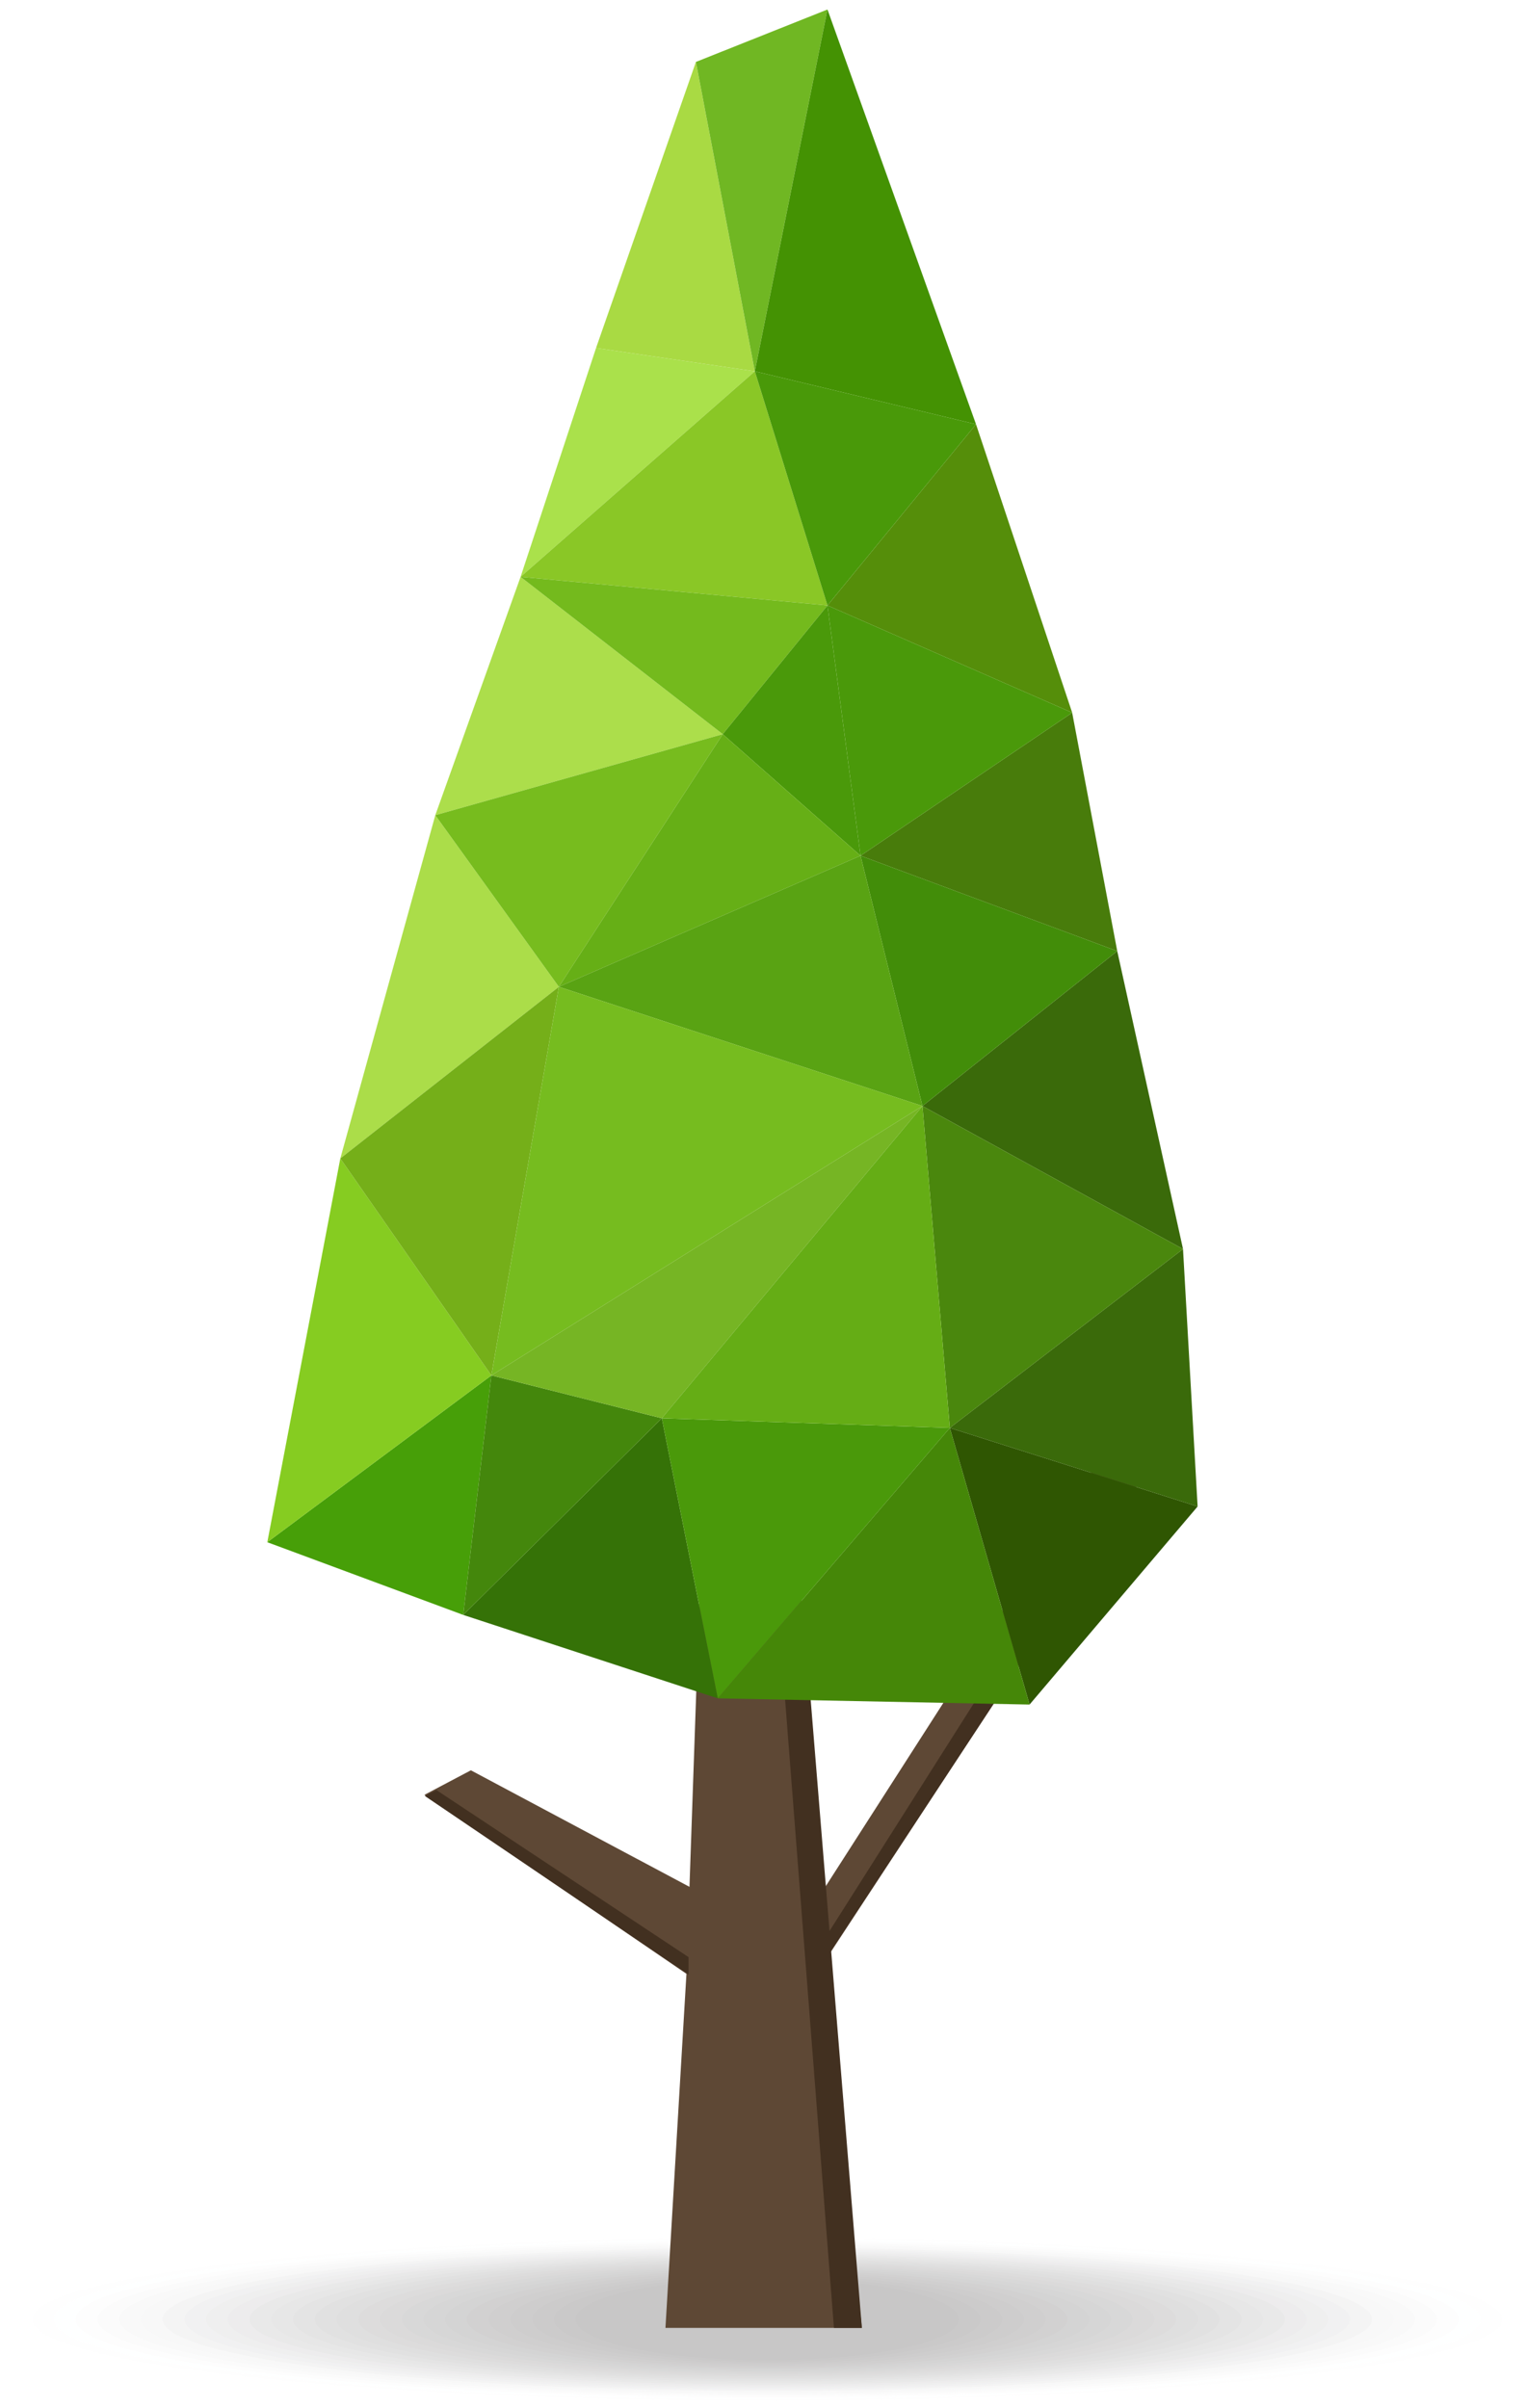<svg width="126" height="199" viewBox="0 0 126 199" fill="none" xmlns="http://www.w3.org/2000/svg">
<g style="mix-blend-mode:multiply" opacity="0.25">
<path opacity="0.04" d="M124.127 191.652C124.127 195.37 96.932 198.385 63.386 198.385C29.84 198.385 2.651 195.37 2.651 191.652C2.651 187.933 29.846 184.918 63.386 184.918C96.926 184.918 124.127 187.933 124.127 191.652Z" fill="#E8E9E9"/>
<path opacity="0.08" d="M122.329 191.652C122.329 195.297 95.941 198.249 63.386 198.249C30.832 198.249 4.443 195.297 4.443 191.652C4.443 188.007 30.832 185.055 63.386 185.055C95.941 185.055 122.329 188.007 122.329 191.652Z" fill="#E0E1E1"/>
<path opacity="0.12" d="M120.538 191.652C120.538 195.223 94.955 198.118 63.393 198.118C31.83 198.118 6.248 195.223 6.248 191.652C6.248 188.081 31.83 185.185 63.393 185.185C94.955 185.185 120.538 188.081 120.538 191.652Z" fill="#D8D9D9"/>
<path opacity="0.15" d="M118.74 191.652C118.74 195.149 93.957 197.982 63.393 197.982C32.828 197.982 8.045 195.149 8.045 191.652C8.045 188.154 32.828 185.322 63.393 185.322C93.957 185.322 118.74 188.154 118.74 191.652Z" fill="#D0D1D1"/>
<path opacity="0.19" d="M116.942 191.652C116.942 195.075 92.965 197.845 63.387 197.845C33.808 197.845 9.832 195.069 9.832 191.652C9.832 188.234 33.808 185.458 63.387 185.458C92.965 185.458 116.942 188.234 116.942 191.652Z" fill="#C9C9C9"/>
<path opacity="0.23" d="M115.144 191.652C115.144 195.001 91.974 197.715 63.386 197.715C34.799 197.715 11.629 195.001 11.629 191.652C11.629 188.302 34.799 185.588 63.386 185.588C91.974 185.588 115.144 188.302 115.144 191.652Z" fill="#C1C1C1"/>
<path opacity="0.27" d="M113.352 191.652C113.352 194.927 90.982 197.579 63.393 197.579C35.803 197.579 13.434 194.922 13.434 191.652C13.434 188.382 35.803 185.725 63.393 185.725C90.982 185.725 113.352 188.376 113.352 191.652Z" fill="#B9B8B9"/>
<path opacity="0.31" d="M111.553 191.652C111.553 194.854 89.99 197.448 63.392 197.448C36.794 197.448 15.231 194.854 15.231 191.652C15.231 188.45 36.794 185.855 63.392 185.855C89.99 185.855 111.553 188.45 111.553 191.652Z" fill="#B1B0B1"/>
<path opacity="0.35" d="M109.756 191.652C109.756 194.78 88.999 197.312 63.387 197.312C37.775 197.312 17.018 194.78 17.018 191.652C17.018 188.523 37.775 185.991 63.387 185.991C88.999 185.991 109.756 188.523 109.756 191.652Z" fill="#A9A8A9"/>
<path opacity="0.38" d="M107.958 191.652C107.958 194.706 88.001 197.181 63.387 197.181C38.772 197.181 18.815 194.706 18.815 191.652C18.815 188.597 38.772 186.122 63.387 186.122C88.001 186.122 107.958 188.597 107.958 191.652Z" fill="#A1A0A1"/>
<path opacity="0.42" d="M106.165 191.652C106.165 194.632 87.014 197.045 63.392 197.045C39.77 197.045 20.619 194.632 20.619 191.652C20.619 188.671 39.77 186.258 63.392 186.258C87.014 186.258 106.165 188.671 106.165 191.652Z" fill="#999899"/>
<path opacity="0.46" d="M104.368 191.652C104.368 194.558 86.023 196.909 63.392 196.909C40.762 196.909 22.417 194.553 22.417 191.652C22.417 188.751 40.762 186.395 63.392 186.395C86.023 186.395 104.368 188.751 104.368 191.652Z" fill="#919091"/>
<path opacity="0.5" d="M102.57 191.652C102.57 194.485 85.025 196.778 63.386 196.778C41.747 196.778 24.203 194.485 24.203 191.652C24.203 188.819 41.747 186.525 63.386 186.525C85.025 186.525 102.57 188.819 102.57 191.652Z" fill="#8A8889"/>
<path opacity="0.54" d="M100.772 191.652C100.772 194.411 84.034 196.642 63.387 196.642C42.74 196.642 26.002 194.405 26.002 191.652C26.002 188.898 42.74 186.661 63.387 186.661C84.034 186.661 100.772 188.898 100.772 191.652Z" fill="#828080"/>
<path opacity="0.58" d="M98.979 191.652C98.979 194.337 83.047 196.511 63.392 196.511C43.737 196.511 27.805 194.337 27.805 191.652C27.805 188.966 43.737 186.792 63.392 186.792C83.047 186.792 98.979 188.966 98.979 191.652Z" fill="#7A7878"/>
<path opacity="0.62" d="M97.182 191.652C97.182 194.263 82.05 196.375 63.392 196.375C44.735 196.375 29.603 194.257 29.603 191.652C29.603 189.046 44.735 186.928 63.392 186.928C82.05 186.928 97.182 189.046 97.182 191.652Z" fill="#727070"/>
<path opacity="0.65" d="M95.384 191.652C95.384 194.189 81.058 196.244 63.386 196.244C45.715 196.244 31.389 194.189 31.389 191.652C31.389 189.114 45.715 187.059 63.386 187.059C81.058 187.059 95.384 189.114 95.384 191.652Z" fill="#6A6868"/>
<path opacity="0.69" d="M93.586 191.652C93.586 194.116 80.067 196.108 63.386 196.108C46.706 196.108 33.187 194.116 33.187 191.652C33.187 189.188 46.706 187.195 63.386 187.195C80.067 187.195 93.586 189.188 93.586 191.652Z" fill="#626060"/>
<path opacity="0.73" d="M91.794 191.652C91.794 194.042 79.075 195.972 63.392 195.972C47.71 195.972 34.991 194.036 34.991 191.652C34.991 189.267 47.71 187.331 63.392 187.331C79.075 187.331 91.794 189.267 91.794 191.652Z" fill="#5A5858"/>
<path opacity="0.77" d="M89.996 191.652C89.996 193.968 78.083 195.841 63.387 195.841C48.69 195.841 36.783 193.968 36.783 191.652C36.783 189.335 48.696 187.462 63.387 187.462C78.078 187.462 89.996 189.335 89.996 191.652Z" fill="#524F50"/>
<path opacity="0.81" d="M88.198 191.652C88.198 193.894 77.091 195.705 63.387 195.705C49.682 195.705 38.575 193.888 38.575 191.652C38.575 189.415 49.682 187.598 63.387 187.598C77.091 187.598 88.198 189.415 88.198 191.652Z" fill="#4A4748"/>
<path opacity="0.85" d="M86.4 191.652C86.4 193.82 76.1 195.575 63.386 195.575C50.673 195.575 40.373 193.82 40.373 191.652C40.373 189.483 50.673 187.729 63.386 187.729C76.1 187.729 86.4 189.483 86.4 191.652Z" fill="#433F40"/>
<path opacity="0.88" d="M84.608 191.652C84.608 193.747 75.108 195.438 63.393 195.438C51.677 195.438 42.177 193.741 42.177 191.652C42.177 189.562 51.677 187.865 63.393 187.865C75.108 187.865 84.608 189.562 84.608 191.652Z" fill="#3B3738"/>
<path opacity="0.92" d="M82.81 191.652C82.81 193.673 74.116 195.308 63.386 195.308C52.657 195.308 43.969 193.673 43.969 191.652C43.969 189.631 52.663 187.995 63.386 187.995C74.11 187.995 82.81 189.631 82.81 191.652Z" fill="#332F30"/>
<path opacity="0.96" d="M81.012 191.652C81.012 193.599 73.124 195.172 63.386 195.172C53.648 195.172 45.761 193.593 45.761 191.652C45.761 189.71 53.648 188.132 63.386 188.132C73.124 188.132 81.012 189.71 81.012 191.652Z" fill="#2B2728"/>
<path d="M79.22 191.652C79.22 193.519 72.133 195.035 63.392 195.035C54.652 195.035 47.565 193.519 47.565 191.652C47.565 189.784 54.652 188.268 63.392 188.268C72.133 188.268 79.22 189.784 79.22 191.652Z" fill="#231F20"/>
</g>
<path d="M96.694 118.513L91.631 119.37L67.73 156.635L65.625 122.532H58.126L56.966 155.914L38.905 146.285L35.066 148.312L56.716 163.101L54.982 192.361H71.21L68.072 162.17L96.694 118.513Z" fill="#5E4835"/>
<path d="M68.902 192.361L64.622 137.293H66.722L71.211 192.361H68.902Z" fill="#423020"/>
<path d="M67.91 162.34L82.398 140.341L80.96 139.961L67.91 160.552V162.34Z" fill="#423020"/>
<path d="M35.106 148.409L56.89 163.169V161.722L36.063 147.92L35.106 148.409Z" fill="#423020"/>
<path d="M85.066 140.852L98.95 124.485L78.477 117.99L85.066 140.852Z" fill="#2F5602"/>
<path d="M59.309 140.341L78.477 117.99L85.066 140.852L59.309 140.341Z" fill="#458708"/>
<path d="M38.273 133.444L54.681 117.196L59.309 140.341L38.273 133.444Z" fill="#357207"/>
<path d="M22.086 127.437L38.273 133.444L40.599 113.653L22.086 127.437Z" fill="#479F08"/>
<path d="M28.118 95.725L40.599 113.653L22.086 127.437L28.118 95.725Z" fill="#86CC21"/>
<path d="M35.965 67.362L46.173 81.543L28.118 95.725L35.965 67.362Z" fill="#ABDD49"/>
<path d="M98.95 124.485L97.744 103.213L78.477 117.99L98.95 124.485Z" fill="#3A6A0A"/>
<path d="M92.31 78.591L76.216 91.393L97.745 103.213L92.31 78.591Z" fill="#3A6A0A"/>
<path d="M35.965 67.361L43.012 47.667L59.715 60.668L35.965 67.361Z" fill="#ACDE4B"/>
<path d="M49.247 28.757L62.366 30.681L43.012 47.667L49.247 28.757Z" fill="#AAE14B"/>
<path d="M57.499 5.117L62.365 30.681L49.246 28.757L57.499 5.117Z" fill="#A9DA43"/>
<path d="M68.368 0.785L57.499 5.117L62.365 30.681L68.368 0.785Z" fill="#70B723"/>
<path d="M80.641 35.058L62.366 30.681L68.368 0.785L80.641 35.058Z" fill="#449203"/>
<path d="M88.587 58.891L68.369 50.029L80.641 35.058L88.587 58.891Z" fill="#558E0A"/>
<path d="M92.31 78.591L71.1 70.711L88.586 58.891L92.31 78.591Z" fill="#487C0B"/>
<path d="M62.366 30.681L68.369 50.029L43.012 47.667L62.366 30.681Z" fill="#8AC726"/>
<path d="M80.641 35.058L68.368 50.029L62.366 30.681L80.641 35.058Z" fill="#499909"/>
<path d="M71.1 70.711L68.369 50.029L88.587 58.891L71.1 70.711Z" fill="#4A990A"/>
<path d="M43.012 47.667L59.715 60.668L68.369 50.029L43.012 47.667Z" fill="#74BA1D"/>
<path d="M71.1 70.711L59.715 60.668L68.369 50.029L71.1 70.711Z" fill="#4A990A"/>
<path d="M35.965 67.361L46.173 81.543L59.715 60.668L35.965 67.361Z" fill="#77BC1E"/>
<path d="M71.1 70.711L46.173 81.543L59.715 60.668L71.1 70.711Z" fill="#66AF16"/>
<path d="M76.216 91.393L71.1 70.711L92.31 78.591L76.216 91.393Z" fill="#428D09"/>
<path d="M46.173 81.543L76.216 91.393L71.1 70.711L46.173 81.543Z" fill="#59A313"/>
<path d="M40.599 113.653L46.173 81.543L28.118 95.725L40.599 113.653Z" fill="#75AF19"/>
<path d="M54.681 117.196L40.599 113.653L38.273 133.444L54.681 117.196Z" fill="#44870C"/>
<path d="M78.478 117.99L54.681 117.196L59.309 140.341L78.478 117.99Z" fill="#4A990A"/>
<path d="M76.216 91.393L78.478 117.99L97.745 103.213L76.216 91.393Z" fill="#4A870D"/>
<path d="M46.173 81.543L40.6 113.653L76.216 91.393L46.173 81.543Z" fill="#76BC1F"/>
<path d="M54.681 117.195L76.216 91.393L40.6 113.653L54.681 117.195Z" fill="#76B524"/>
<path d="M78.478 117.99L76.216 91.393L54.681 117.195L78.478 117.99Z" fill="#65AD15"/>
</svg>
